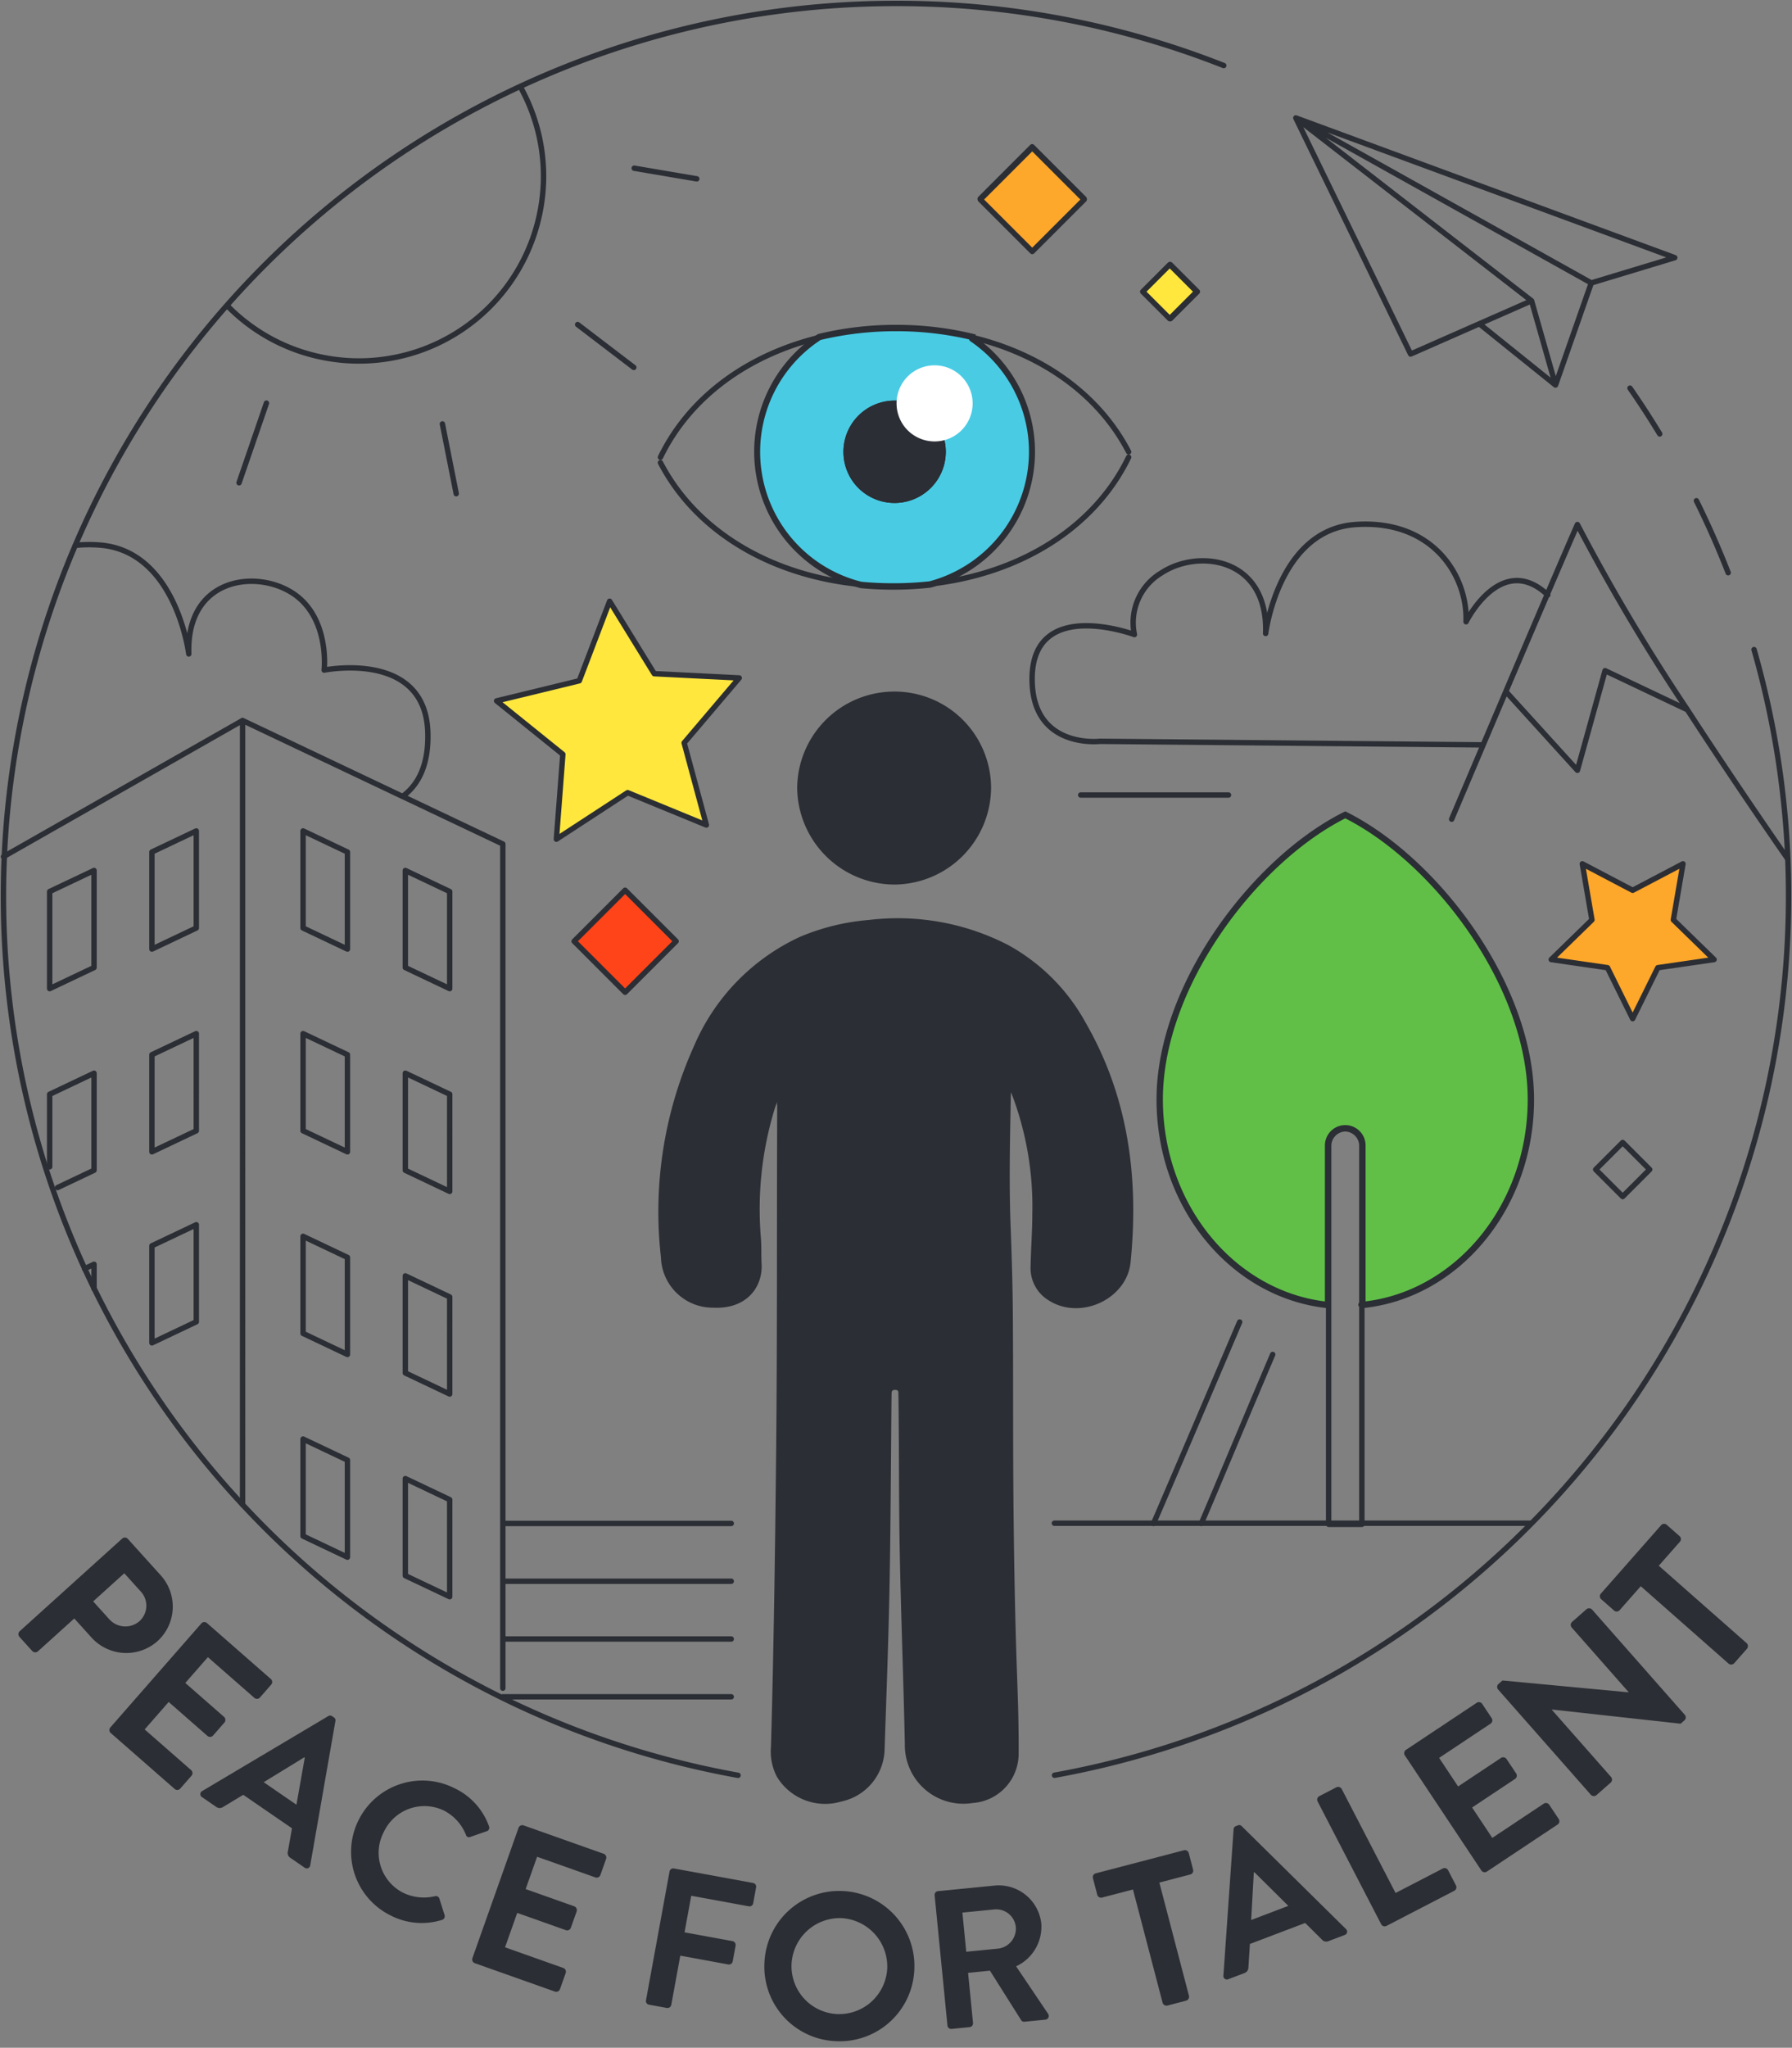 <svg xmlns="http://www.w3.org/2000/svg" xmlns:xlink="http://www.w3.org/1999/xlink" width="163.166" height="186.379" viewBox="0 0 163.166 186.379">
  <rect x="0" y="0" width="163.166" height="186.379" fill="#808080" stroke="none"/>
  <defs>
    <clipPath id="clip-path">
      <path id="Path_166" data-name="Path 166" d="M23.657,25.411H186.823V-160.968H23.657Z" transform="translate(-23.657 160.968)" fill="none"/>
    </clipPath>
  </defs>
  <g id="Group_231" data-name="Group 231" transform="translate(-106.834 -796.723)">
    <g id="Group_230" data-name="Group 230">
      <g id="Group_212" data-name="Group 212" transform="translate(83.177 957.691)">
        <g id="Group_178" data-name="Group 178" transform="translate(164.9 -82.346)">
          <path id="Path_158" data-name="Path 158" d="M1.56.507,6.141-1.9,5.267,3.2,8.974,6.81l-5.123.743L1.56,12.192-.731,7.553-5.854,6.81-2.147,3.2l-.875-5.1Z" transform="translate(5.854 1.901)" fill="#fda72b"/>
        </g>
        <g id="Group_179" data-name="Group 179" transform="translate(164.9 -82.346)">
          <path id="Path_159" data-name="Path 159" d="M1.56.507,6.141-1.9,5.267,3.2,8.974,6.81l-5.123.743L1.56,12.192-.731,7.553-5.854,6.81-2.147,3.2l-.875-5.1Z" transform="translate(5.854 1.901)" fill="none" stroke="#2b2e34" stroke-linecap="round" stroke-linejoin="round" stroke-width="0.492"/>
        </g>
        <g id="Group_186" data-name="Group 186" transform="translate(23.657 -160.968)" clip-path="url(#clip-path)">
          <g id="Group_180" data-name="Group 180" transform="translate(0.312 0.312)">
            <path id="Path_160" data-name="Path 160" d="M23.38,1.19A81.072,81.072,0,0,0-6.464-4.464a81.27,81.27,0,0,0-81.27,81.27,81.294,81.294,0,0,0,66.889,80M63.075,34.718q-1.29-2.128-2.706-4.168m8.939,16.8Q68,44,66.415,40.8M7.972,156.8A81.3,81.3,0,0,0,74.809,76.806a81.268,81.268,0,0,0-3.145-22.459" transform="translate(87.734 4.464)" fill="none" stroke="#2b2e34" stroke-linecap="round" stroke-linejoin="round" stroke-width="0.492"/>
          </g>
          <g id="Group_181" data-name="Group 181" transform="translate(60.235 83.844)">
            <path id="Path_161" data-name="Path 161" d="M6.645,3.052c-.079,4.42-.21,8.813-.047,13.207.1,2.715.187,5.433.206,8.151.042,5.935,0,11.868.063,17.8.052,5.025.143,10.051.324,15.074.084,2.333.155,4.667.139,7a4.245,4.245,0,0,1-3.969,4.277,5.083,5.083,0,0,1-5.9-5.1c-.124-5.956-.36-11.911-.47-17.87-.082-4.5-.048-9.01-.11-13.513,0-.193-.008-.385-.009-.576,0-.375-.19-.546-.565-.542s-.538.215-.545.572c0,.219-.008.439-.01.659-.054,5.631-.07,11.263-.177,16.892-.095,4.968-.285,9.936-.451,14.9a4.718,4.718,0,0,1-3.75,4.447,4.886,4.886,0,0,1-5.585-2.121,4.716,4.716,0,0,1-.518-2.63c.253-8.9.377-17.793.469-26.692.11-10.659.056-21.317.1-31.976a1.6,1.6,0,0,0-.168-.847c-.194.494-.424.975-.574,1.482a31.51,31.51,0,0,0-1.237,11.721c.067.793.023,1.593.066,2.389.106,1.959-1.251,3.867-4.143,3.721a4.476,4.476,0,0,1-4.531-4.354A36.4,36.4,0,0,1-21.748-.012a19.01,19.01,0,0,1,9.49-9.781A20,20,0,0,1-6.041-11.32,21.684,21.684,0,0,1,6.5-9.071a17.6,17.6,0,0,1,7,7.04c3.849,6.716,4.777,14.009,4.027,21.58-.314,3.18-4.311,5.025-7.032,3.332a3.176,3.176,0,0,1-1.584-2.9c.029-1.619.156-3.236.158-4.854A29.04,29.04,0,0,0,7.284,4.469c-.068-.179-.143-.356-.223-.531-.136-.3-.276-.591-.415-.887" transform="translate(24.938 11.453)" fill="#2b2e34"/>
          </g>
          <g id="Group_182" data-name="Group 182" transform="translate(60.235 83.844)">
            <path id="Path_162" data-name="Path 162" d="M6.645,3.052c-.079,4.42-.21,8.813-.047,13.207.1,2.715.187,5.433.206,8.151.042,5.935,0,11.868.063,17.8.052,5.025.143,10.051.324,15.074.084,2.333.155,4.667.139,7a4.245,4.245,0,0,1-3.969,4.277,5.083,5.083,0,0,1-5.9-5.1c-.124-5.956-.36-11.911-.47-17.87-.082-4.5-.048-9.01-.11-13.513,0-.193-.008-.385-.009-.576,0-.375-.19-.546-.565-.542s-.538.215-.545.572c0,.219-.008.439-.01.659-.054,5.631-.07,11.263-.177,16.892-.095,4.968-.285,9.936-.451,14.9a4.718,4.718,0,0,1-3.75,4.447,4.886,4.886,0,0,1-5.585-2.121,4.716,4.716,0,0,1-.518-2.63c.253-8.9.377-17.793.469-26.692.11-10.659.056-21.317.1-31.976a1.6,1.6,0,0,0-.168-.847c-.194.494-.424.975-.574,1.482a31.51,31.51,0,0,0-1.237,11.721c.067.793.023,1.593.066,2.389.106,1.959-1.251,3.867-4.143,3.721a4.476,4.476,0,0,1-4.531-4.354A36.4,36.4,0,0,1-21.748-.012a19.01,19.01,0,0,1,9.49-9.781A20,20,0,0,1-6.041-11.32,21.684,21.684,0,0,1,6.5-9.071a17.6,17.6,0,0,1,7,7.04c3.849,6.716,4.777,14.009,4.027,21.58-.314,3.18-4.311,5.025-7.032,3.332a3.176,3.176,0,0,1-1.584-2.9c.029-1.619.156-3.236.158-4.854A29.04,29.04,0,0,0,7.284,4.469c-.068-.179-.143-.356-.223-.531C6.925,3.642,6.785,3.347,6.645,3.052Z" transform="translate(24.938 11.453)" fill="none" stroke="#2b2e34" stroke-width="0.492"/>
          </g>
          <g id="Group_183" data-name="Group 183" transform="translate(72.831 63.19)">
            <path id="Path_163" data-name="Path 163" d="M1.8,3.592A8.645,8.645,0,0,1-6.738-4.993,8.6,8.6,0,0,1,1.955-13.48a8.536,8.536,0,0,1,8.47,8.518A8.611,8.611,0,0,1,1.8,3.592" transform="translate(6.738 13.48)" fill="#2b2e34"/>
          </g>
          <g id="Group_184" data-name="Group 184" transform="translate(72.831 63.19)">
            <path id="Path_164" data-name="Path 164" d="M1.8,3.592A8.645,8.645,0,0,1-6.738-4.993,8.6,8.6,0,0,1,1.955-13.48a8.536,8.536,0,0,1,8.47,8.518A8.611,8.611,0,0,1,1.8,3.592Z" transform="translate(6.738 13.48)" fill="none" stroke="#2b2e34" stroke-width="0.492"/>
          </g>
          <g id="Group_185" data-name="Group 185" transform="translate(20.748 8.144)">
            <path id="Path_165" data-name="Path 165" d="M5.632,0a16.73,16.73,0,0,1,1.65,11.187,16.8,16.8,0,0,1-19.761,13.2,16.719,16.719,0,0,1-8.654-4.649m37-12.572,5.694.968M10.715,21.395l5.112,3.9M-1.6,30.44l1.259,6.348m-17.28-8.24-2.494,7.246m74.24,94.7H97.457" transform="translate(21.133)" fill="none" stroke="#2b2e34" stroke-linecap="round" stroke-linejoin="round" stroke-width="0.492"/>
          </g>
        </g>
        <g id="Group_187" data-name="Group 187" transform="translate(68.869 -106.247)">
          <path id="Path_167" data-name="Path 167" d="M3.021,1.388l7.739.388L5.745,7.682l2.021,7.479L.6,12.217-5.89,16.451-5.3,8.726l-6.032-4.862,7.529-1.83,2.761-7.24Z" transform="translate(11.337 5.207)" fill="#ffe73e"/>
        </g>
        <g id="Group_188" data-name="Group 188" transform="translate(68.869 -106.247)">
          <path id="Path_168" data-name="Path 168" d="M3.021,1.388l7.739.388L5.745,7.682l2.021,7.479L.6,12.217-5.89,16.451-5.3,8.726l-6.032-4.862,7.529-1.83,2.761-7.24Z" transform="translate(11.337 5.207)" fill="none" stroke="#2b2e34" stroke-linecap="round" stroke-linejoin="round" stroke-width="0.492"/>
        </g>
        <g id="Group_190" data-name="Group 190" transform="translate(23.657 -160.968)" clip-path="url(#clip-path)">
          <g id="Group_189" data-name="Group 189" transform="translate(0.312 13.36)">
            <path id="Path_169" data-name="Path 169" d="M23.684,22.507c-3.151,7.406-6.5,15.233-7.84,18.334M26.693,25.461c-3.152,7.406-5.16,12.279-6.5,15.379m53.4-60.48s-4.4-6.286-9.141-13.58A180.548,180.548,0,0,1,54.437-50.076s-1.608,3.6-11.45,26.816M64.451-33.22l-7.494-3.556-2.52,9.067L47.993-34.8m-2.137,4.778-34.9-.324s-6.177.726-6.17-5.681c.008-7.5,9.315-4.035,9.315-4.035A5.267,5.267,0,0,1,16.57-45.68c3.385-2.22,9.723-1.374,9.482,5.518,0,0,1.159-9.43,8.173-9.914S44.452-45.438,44.3-41.228c0,0,3.188-6.43,7.441-2.441M-52.421-25.417c1.251-.963,2.285-2.686,2.185-5.761-.242-7.5-9.437-5.651-9.437-5.651s.536-4.772-2.851-6.992S-72.247-45.2-72-38.3c0,0-1.16-9.431-8.174-9.914a12.309,12.309,0,0,0-2.139.03m-6.559,28.336,21.771-12.393V39.115m14.567-64.447L-43.406-21V55.833m-23.7-88.076,14.567,6.911m-9.055,11.978,4.04,1.917v-8.835l-4.04-1.917Zm9.311,3.6,4.04,1.916v-8.836l-4.04-1.916ZM-61.594,5.1l4.04,1.916V-1.823l-4.04-1.916Zm9.311,3.6,4.04,1.917V1.777l-4.04-1.917ZM-71.316,5.1l-4.04,1.916V-1.823l4.04-1.916ZM-84.667,8.379v-6.6l4.04-1.917V8.694l-3.317,1.574m12.628-23.622-4.04,1.917v-8.835l4.04-1.917Zm-9.311,3.6-4.04,1.916v-8.836l4.04-1.916Zm9.311,32.241-4.04,1.917V15.569l4.04-1.916Zm-10.175-4.827.864-.409v2.229m19.033,4.064,4.04,1.916V16.626l-4.04-1.917Zm9.311,3.6,4.04,1.916V20.224l-4.04-1.916Zm-9.311,14.848,4.04,1.917V35.075l-4.04-1.916Zm9.311,3.6,4.04,1.916V38.674l-4.04-1.917Zm29.675-4.753h-20.8m20.8,5.26h-20.8m20.8,5.258h-20.8m20.8,5.26h-20.8M56.1,8.627l2.461,2.46,2.46-2.46-2.46-2.46ZM14.914-71.27l2.461,2.46,2.46-2.46-2.46-2.461ZM.06-79.73,4.789-75,9.52-79.73l-4.73-4.728Z" transform="translate(88.877 84.458)" fill="none" stroke="#2b2e34" stroke-linecap="round" stroke-linejoin="round" stroke-width="0.492"/>
          </g>
        </g>
        <g id="Group_191" data-name="Group 191" transform="translate(75.932 -79.942)">
          <path id="Path_171" data-name="Path 171" d="M0,.977,4.643,5.62,9.286.977,4.643-3.666Z" transform="translate(0 3.666)" fill="#ff4419"/>
        </g>
        <g id="Group_192" data-name="Group 192" transform="translate(75.932 -79.942)">
          <path id="Path_172" data-name="Path 172" d="M0,.977,4.643,5.62,9.286.977,4.643-3.666Z" transform="translate(0 3.666)" fill="none" stroke="#2b2e34" stroke-linecap="round" stroke-linejoin="round" stroke-width="0.492"/>
        </g>
        <g id="Group_199" data-name="Group 199" transform="translate(23.657 -160.968)" clip-path="url(#clip-path)">
          <g id="Group_193" data-name="Group 193" transform="translate(68.914 29.811)">
            <path id="Path_173" data-name="Path 173" d="M4.125.2A12.53,12.53,0,0,1,9.6,10.558,12.554,12.554,0,0,1,.3,22.68H.289a29.79,29.79,0,0,1-3.355.182c-1,0-1.976-.044-2.934-.138-.008,0-.008,0-.014-.008a12.548,12.548,0,0,1-9.464-12.159A12.518,12.518,0,0,1-9.814.07a29.6,29.6,0,0,1,7-.822A29.45,29.45,0,0,1,4.16.062ZM-.415,14.175a4.4,4.4,0,0,0,1.1-6.137,4.409,4.409,0,0,0-6.145-1.1,4.417,4.417,0,0,0-1.1,6.145A4.414,4.414,0,0,0-.415,14.175" transform="translate(15.479 0.752)" fill="#49cbe4"/>
          </g>
          <g id="Group_194" data-name="Group 194" transform="translate(68.914 29.811)">
            <path id="Path_174" data-name="Path 174" d="M4.125.2A12.53,12.53,0,0,1,9.6,10.558,12.554,12.554,0,0,1,.3,22.68H.289a29.79,29.79,0,0,1-3.355.182c-1,0-1.976-.044-2.934-.138-.008,0-.008,0-.014-.008a12.548,12.548,0,0,1-9.464-12.159A12.518,12.518,0,0,1-9.814.07a29.6,29.6,0,0,1,7-.822A29.45,29.45,0,0,1,4.16.062ZM-.415,14.175a4.4,4.4,0,0,0,1.1-6.137,4.409,4.409,0,0,0-6.145-1.1,4.417,4.417,0,0,0-1.1,6.145A4.414,4.414,0,0,0-.415,14.175Z" transform="translate(15.479 0.752)" fill="none" stroke="#2b2e34" stroke-width="0.492"/>
          </g>
          <g id="Group_195" data-name="Group 195" transform="translate(77.04 36.709)">
            <path id="Path_175" data-name="Path 175" d="M1.691.4a4.407,4.407,0,0,1-1.1,6.137A4.415,4.415,0,0,1-5.551,5.446,4.416,4.416,0,0,1-4.454-.7,4.409,4.409,0,0,1,1.691.4" transform="translate(6.344 1.494)" fill="#2b2e34"/>
          </g>
          <g id="Group_196" data-name="Group 196" transform="translate(77.04 36.709)">
            <path id="Path_176" data-name="Path 176" d="M1.691.4a4.407,4.407,0,0,1-1.1,6.137A4.415,4.415,0,0,1-5.551,5.446,4.416,4.416,0,0,1-4.454-.7,4.409,4.409,0,0,1,1.691.4Z" transform="translate(6.344 1.494)" fill="none" stroke="#2b2e34" stroke-width="0.492"/>
          </g>
          <g id="Group_197" data-name="Group 197" transform="translate(60.137 29.904)">
            <path id="Path_177" data-name="Path 177" d="M0,2.464c2.647-5.47,7.941-9.311,14.472-10.9a29.606,29.606,0,0,1,6.971-.814,29.4,29.4,0,0,1,6.943.807C34.729-6.912,39.908-3.265,42.627,1.974M18.254,14.039C10.11,13.267,3.276,9.26,0,2.962M24.532,14a30.2,30.2,0,0,1-3.341.18q-1.487,0-2.922-.137M42.627,2.464C39.517,8.907,32.718,13.1,24.539,14m-.008,0h.008A12.467,12.467,0,0,0,33.8,1.974,12.419,12.419,0,0,0,28.35-8.3m-13.878-.13a12.428,12.428,0,0,0,3.782,22.471c.008.008.008.008.015.008m-.557-9.564A4.4,4.4,0,0,0,23.83,5.563,4.364,4.364,0,0,0,24.922-.527a4.39,4.39,0,0,0-7.21,5.009Z" transform="translate(0 9.247)" fill="none" stroke="#2b2e34" stroke-linecap="round" stroke-linejoin="round" stroke-width="0.492"/>
          </g>
          <g id="Group_198" data-name="Group 198" transform="translate(81.631 33.244)">
            <path id="Path_178" data-name="Path 178" d="M.214,1.246a3.468,3.468,0,0,0,4.9,0,3.466,3.466,0,0,0,0-4.9,3.466,3.466,0,0,0-4.9,0,3.468,3.468,0,0,0,0,4.9" transform="translate(0.802 4.674)" fill="#fff"/>
          </g>
        </g>
        <g id="Group_200" data-name="Group 200" transform="translate(122.057 -150.235)">
          <path id="Path_180" data-name="Path 180" d="M4.121,0,25.587,16.644l2.181,7.667,3.257-9.293,7.6-2.3ZM25.587,16.644,14.572,21.49,4.121,0l26.9,15.018m-3.257,9.293-6.935-5.576M-2.008,61.628H-15.466" transform="translate(15.466)" fill="none" stroke="#2b2e34" stroke-linecap="round" stroke-linejoin="round" stroke-width="0.492"/>
        </g>
        <g id="Group_201" data-name="Group 201" transform="translate(23.657 -160.968)" clip-path="url(#clip-path)">
          <path id="Path_220" data-name="Path 220" d="M1.729-.361A.361.361,0,0,0,2.09,0H3.838A.374.374,0,0,0,4.2-.361V-4.826H6.574A4.274,4.274,0,0,0,10.811-9.1a4.249,4.249,0,0,0-4.256-4.2H2.09a.361.361,0,0,0-.361.361ZM4.2-7.144v-3.819H6.4A1.9,1.9,0,0,1,8.36-9.12,1.958,1.958,0,0,1,6.4-7.144Z" transform="translate(0.367 147.426) rotate(47.905)" fill="#2b2e34"/>
        </g>
        <path id="Path_219" data-name="Path 219" d="M1.729-.361A.361.361,0,0,0,2.09,0H9.823a.361.361,0,0,0,.361-.361V-1.919a.361.361,0,0,0-.361-.361H4.2V-5.6H8.892a.361.361,0,0,0,.361-.361V-7.543A.374.374,0,0,0,8.892-7.9H4.2V-11.02H9.823a.361.361,0,0,0,.361-.361v-1.558a.361.361,0,0,0-.361-.361H2.09a.361.361,0,0,0-.361.361Z" transform="translate(32.167 -4.613) rotate(41.193)" fill="#2b2e34"/>
        <path id="Path_218" data-name="Path 218" d="M.306,0H1.872a.542.542,0,0,0,.522-.36L3.276-2.3H8.658L9.54-.36a.517.517,0,0,0,.522.36h1.566a.318.318,0,0,0,.306-.468L6.39-12.582a.306.306,0,0,0-.306-.2H5.9a.323.323,0,0,0-.306.2L0-.468A.318.318,0,0,0,.306,0ZM4.158-4.3l1.764-3.96h.054l1.8,3.96Z" transform="translate(41.804 2.43) rotate(34.494)" fill="#2b2e34"/>
        <path id="Path_217" data-name="Path 217" d="M.72-6.282A6.453,6.453,0,0,0,7.218.18a6.178,6.178,0,0,0,4.374-1.746.343.343,0,0,0,.018-.486L10.494-3.2a.332.332,0,0,0-.45,0A4.32,4.32,0,0,1,7.29-2.178,4.076,4.076,0,0,1,3.258-6.336,4.081,4.081,0,0,1,7.272-10.53a4.258,4.258,0,0,1,2.772,1.062.288.288,0,0,0,.45,0l1.1-1.134a.335.335,0,0,0-.018-.5A6.092,6.092,0,0,0,7.218-12.78,6.484,6.484,0,0,0,.72-6.282Z" transform="matrix(0.893, 0.45, -0.45, 0.893, 52.848, 9.955)" fill="#2b2e34"/>
        <g id="Group_202" data-name="Group 202" transform="translate(23.657 -160.968)" clip-path="url(#clip-path)">
          <path id="Path_216" data-name="Path 216" d="M1.729-.361A.361.361,0,0,0,2.09,0H9.823a.361.361,0,0,0,.361-.361V-1.919a.361.361,0,0,0-.361-.361H4.2V-5.6H8.892a.361.361,0,0,0,.361-.361V-7.543A.374.374,0,0,0,8.892-7.9H4.2V-11.02H9.823a.361.361,0,0,0,.361-.361v-1.558a.361.361,0,0,0-.361-.361H2.09a.361.361,0,0,0-.361.361Z" transform="matrix(0.943, 0.334, -0.334, 0.943, 41.263, 177.985)" fill="#2b2e34"/>
          <path id="Path_215" data-name="Path 215" transform="matrix(0.967, 0.257, -0.257, 0.967, 52.419, 181.506)" fill="#2b2e34"/>
          <path id="Path_214" data-name="Path 214" d="M1.638-.342A.342.342,0,0,0,1.98,0H3.636a.354.354,0,0,0,.342-.342V-4.9H8.424a.354.354,0,0,0,.342-.342V-6.714a.354.354,0,0,0-.342-.342H3.978V-10.44H9.306a.342.342,0,0,0,.342-.342v-1.476a.342.342,0,0,0-.342-.342H1.98a.342.342,0,0,0-.342.342Z" transform="matrix(0.984, 0.18, -0.18, 0.984, 57.145, 182.103)" fill="#2b2e34"/>
          <path id="Path_213" data-name="Path 213" d="M.779-6.631A6.779,6.779,0,0,0,7.6.19a6.8,6.8,0,0,0,6.84-6.821A6.828,6.828,0,0,0,7.6-13.49,6.812,6.812,0,0,0,.779-6.631Zm2.47,0A4.4,4.4,0,0,1,7.6-11.02a4.412,4.412,0,0,1,4.37,4.389A4.379,4.379,0,0,1,7.6-2.28,4.363,4.363,0,0,1,3.249-6.631Z" transform="translate(68.52 185.238) rotate(2.649)" fill="#2b2e34"/>
          <path id="Path_212" data-name="Path 212" d="M1.638-.342A.342.342,0,0,0,1.98,0H3.636a.354.354,0,0,0,.342-.342v-4.59h2L8.37-.162A.309.309,0,0,0,8.658,0h1.89a.341.341,0,0,0,.306-.522L8.388-5.094A3.972,3.972,0,0,0,11.052-8.73,3.9,3.9,0,0,0,7.128-12.6H1.98a.342.342,0,0,0-.342.342ZM4-6.858V-10.44H6.93A1.791,1.791,0,0,1,8.712-8.694,1.833,1.833,0,0,1,6.93-6.858Z" transform="translate(84.671 184.858) rotate(-5.624)" fill="#2b2e34"/>
          <path id="Path_211" data-name="Path 211" transform="translate(97.89 184.082) rotate(-10.612)" fill="#2b2e34"/>
          <path id="Path_210" data-name="Path 210" d="M3.515-.361A.374.374,0,0,0,3.876,0H5.643A.374.374,0,0,0,6-.361V-11.02H8.911a.361.361,0,0,0,.361-.361v-1.558a.361.361,0,0,0-.361-.361H.608a.361.361,0,0,0-.361.361v1.558a.361.361,0,0,0,.361.361H3.515Z" transform="matrix(0.967, -0.253, 0.253, 0.967, 102.548, 183.519)" fill="#2b2e34"/>
          <path id="Path_209" data-name="Path 209" d="M.306,0H1.872a.542.542,0,0,0,.522-.36L3.276-2.3H8.658L9.54-.36a.517.517,0,0,0,.522.36h1.566a.318.318,0,0,0,.306-.468L6.39-12.582a.306.306,0,0,0-.306-.2H5.9a.323.323,0,0,0-.306.2L0-.468A.318.318,0,0,0,.306,0ZM4.158-4.3l1.764-3.96h.054l1.8,3.96Z" transform="translate(111.561 180.246) rotate(-20.801)" fill="#2b2e34"/>
        </g>
        <path id="Path_208" data-name="Path 208" d="M1.729-.361A.361.361,0,0,0,2.09,0H9.044A.361.361,0,0,0,9.4-.361V-1.919a.361.361,0,0,0-.361-.361H4.2V-12.939a.374.374,0,0,0-.361-.361H2.09a.361.361,0,0,0-.361.361Z" transform="matrix(0.888, -0.46, 0.46, 0.888, 148.046, 15.281)" fill="#2b2e34"/>
        <path id="Path_207" data-name="Path 207" d="M1.729-.361A.361.361,0,0,0,2.09,0H9.823a.361.361,0,0,0,.361-.361V-1.919a.361.361,0,0,0-.361-.361H4.2V-5.6H8.892a.361.361,0,0,0,.361-.361V-7.543A.374.374,0,0,0,8.892-7.9H4.2V-11.02H9.823a.361.361,0,0,0,.361-.361v-1.558a.361.361,0,0,0-.361-.361H2.09a.361.361,0,0,0-.361.361Z" transform="matrix(0.833, -0.554, 0.554, 0.833, 157.299, 10.535)" fill="#2b2e34"/>
        <path id="Path_206" data-name="Path 206" d="M1.729-.361A.374.374,0,0,0,2.09,0H3.819A.361.361,0,0,0,4.18-.361v-8.17H4.2L12.141.19H12.6a.357.357,0,0,0,.361-.342V-12.939A.374.374,0,0,0,12.6-13.3H10.849a.361.361,0,0,0-.361.361v7.847h-.019l-7.9-8.4H2.09a.357.357,0,0,0-.361.342Z" transform="matrix(0.75, -0.661, 0.661, 0.75, 167.451, 3.8)" fill="#2b2e34"/>
        <g id="Group_207" data-name="Group 207" transform="translate(23.657 -160.968)" clip-path="url(#clip-path)">
          <path id="Path_221" data-name="Path 221" d="M3.515-.361A.374.374,0,0,0,3.876,0H5.643A.374.374,0,0,0,6-.361V-11.02H8.911a.361.361,0,0,0,.361-.361v-1.558a.361.361,0,0,0-.361-.361H.608a.361.361,0,0,0-.361.361v1.558a.361.361,0,0,0,.361.361H3.515Z" transform="translate(155.34 154.293) rotate(-48.625)" fill="#2b2e34"/>
          <g id="Group_203" data-name="Group 203" transform="translate(105.551 74.119)">
            <path id="Path_183" data-name="Path 183" d="M3.564,0C11.83,4.119,20.509,15.566,20.509,25.959c0,9.792-6.733,17.84-15.34,18.733V30.136a1.606,1.606,0,0,0-3.212,0V44.685H1.835c-8.541-.966-15.209-8.978-15.209-18.726C-13.374,15.566-4.695,4.119,3.564,0" transform="translate(13.374)" fill="#61bf48"/>
          </g>
          <g id="Group_204" data-name="Group 204" transform="translate(105.551 74.119)">
            <path id="Path_184" data-name="Path 184" d="M3.564,0C11.83,4.119,20.509,15.566,20.509,25.959c0,9.792-6.733,17.84-15.34,18.733V30.136a1.606,1.606,0,0,0-3.212,0V44.685H1.835c-8.541-.966-15.209-8.978-15.209-18.726C-13.374,15.566-4.695,4.119,3.564,0Z" transform="translate(13.374)" fill="none" stroke="#2b2e34" stroke-width="0.492"/>
          </g>
          <g id="Group_205" data-name="Group 205" transform="translate(120.976 102.742)">
            <path id="Path_185" data-name="Path 185" d="M0,.336v34.4H3.026V.336m0,0a1.557,1.557,0,0,0-1.512-1.6A1.557,1.557,0,0,0,0,.336" transform="translate(0 1.261)" fill="none" stroke="#2b2e34" stroke-linecap="round" stroke-linejoin="round" stroke-width="0.492"/>
          </g>
          <g id="Group_206" data-name="Group 206" transform="translate(105.638 74.207)">
            <path id="Path_186" data-name="Path 186" d="M3.847,9.371a1.526,1.526,0,0,0,.166-.022C12.577,8.46,19.275.444,19.275-9.311m-33.71,0C-14.435.4-7.8,8.38.7,9.342M19.275-9.311c0-10.352-8.636-21.754-16.859-25.856-8.216,4.1-16.851,15.5-16.851,25.856" transform="translate(14.435 35.167)" fill="none" stroke="#2b2e34" stroke-linecap="round" stroke-linejoin="round" stroke-width="0.492"/>
          </g>
        </g>
        <g id="Group_208" data-name="Group 208" transform="translate(112.916 -147.536)">
          <path id="Path_188" data-name="Path 188" d="M0,.995,4.729,5.724,9.459.995,4.729-3.733Z" transform="translate(0 3.733)" fill="#fda72b"/>
        </g>
        <g id="Group_209" data-name="Group 209" transform="translate(112.916 -147.536)">
          <path id="Path_189" data-name="Path 189" d="M0,.995,4.729,5.724,9.459.995,4.729-3.733Z" transform="translate(0 3.733)" fill="none" stroke="#2b2e34" stroke-linecap="round" stroke-linejoin="round" stroke-width="0.492"/>
        </g>
        <g id="Group_210" data-name="Group 210" transform="translate(127.704 -136.882)">
          <path id="Path_190" data-name="Path 190" d="M0,.518l2.461,2.46L4.922.518,2.461-1.943Z" transform="translate(0 1.943)" fill="#ffe73e"/>
        </g>
        <g id="Group_211" data-name="Group 211" transform="translate(127.704 -136.882)">
          <path id="Path_191" data-name="Path 191" d="M0,.518l2.461,2.46L4.922.518,2.461-1.943Z" transform="translate(0 1.943)" fill="none" stroke="#2b2e34" stroke-linecap="round" stroke-linejoin="round" stroke-width="0.492"/>
        </g>
      </g>
    </g>
  </g>
</svg>
